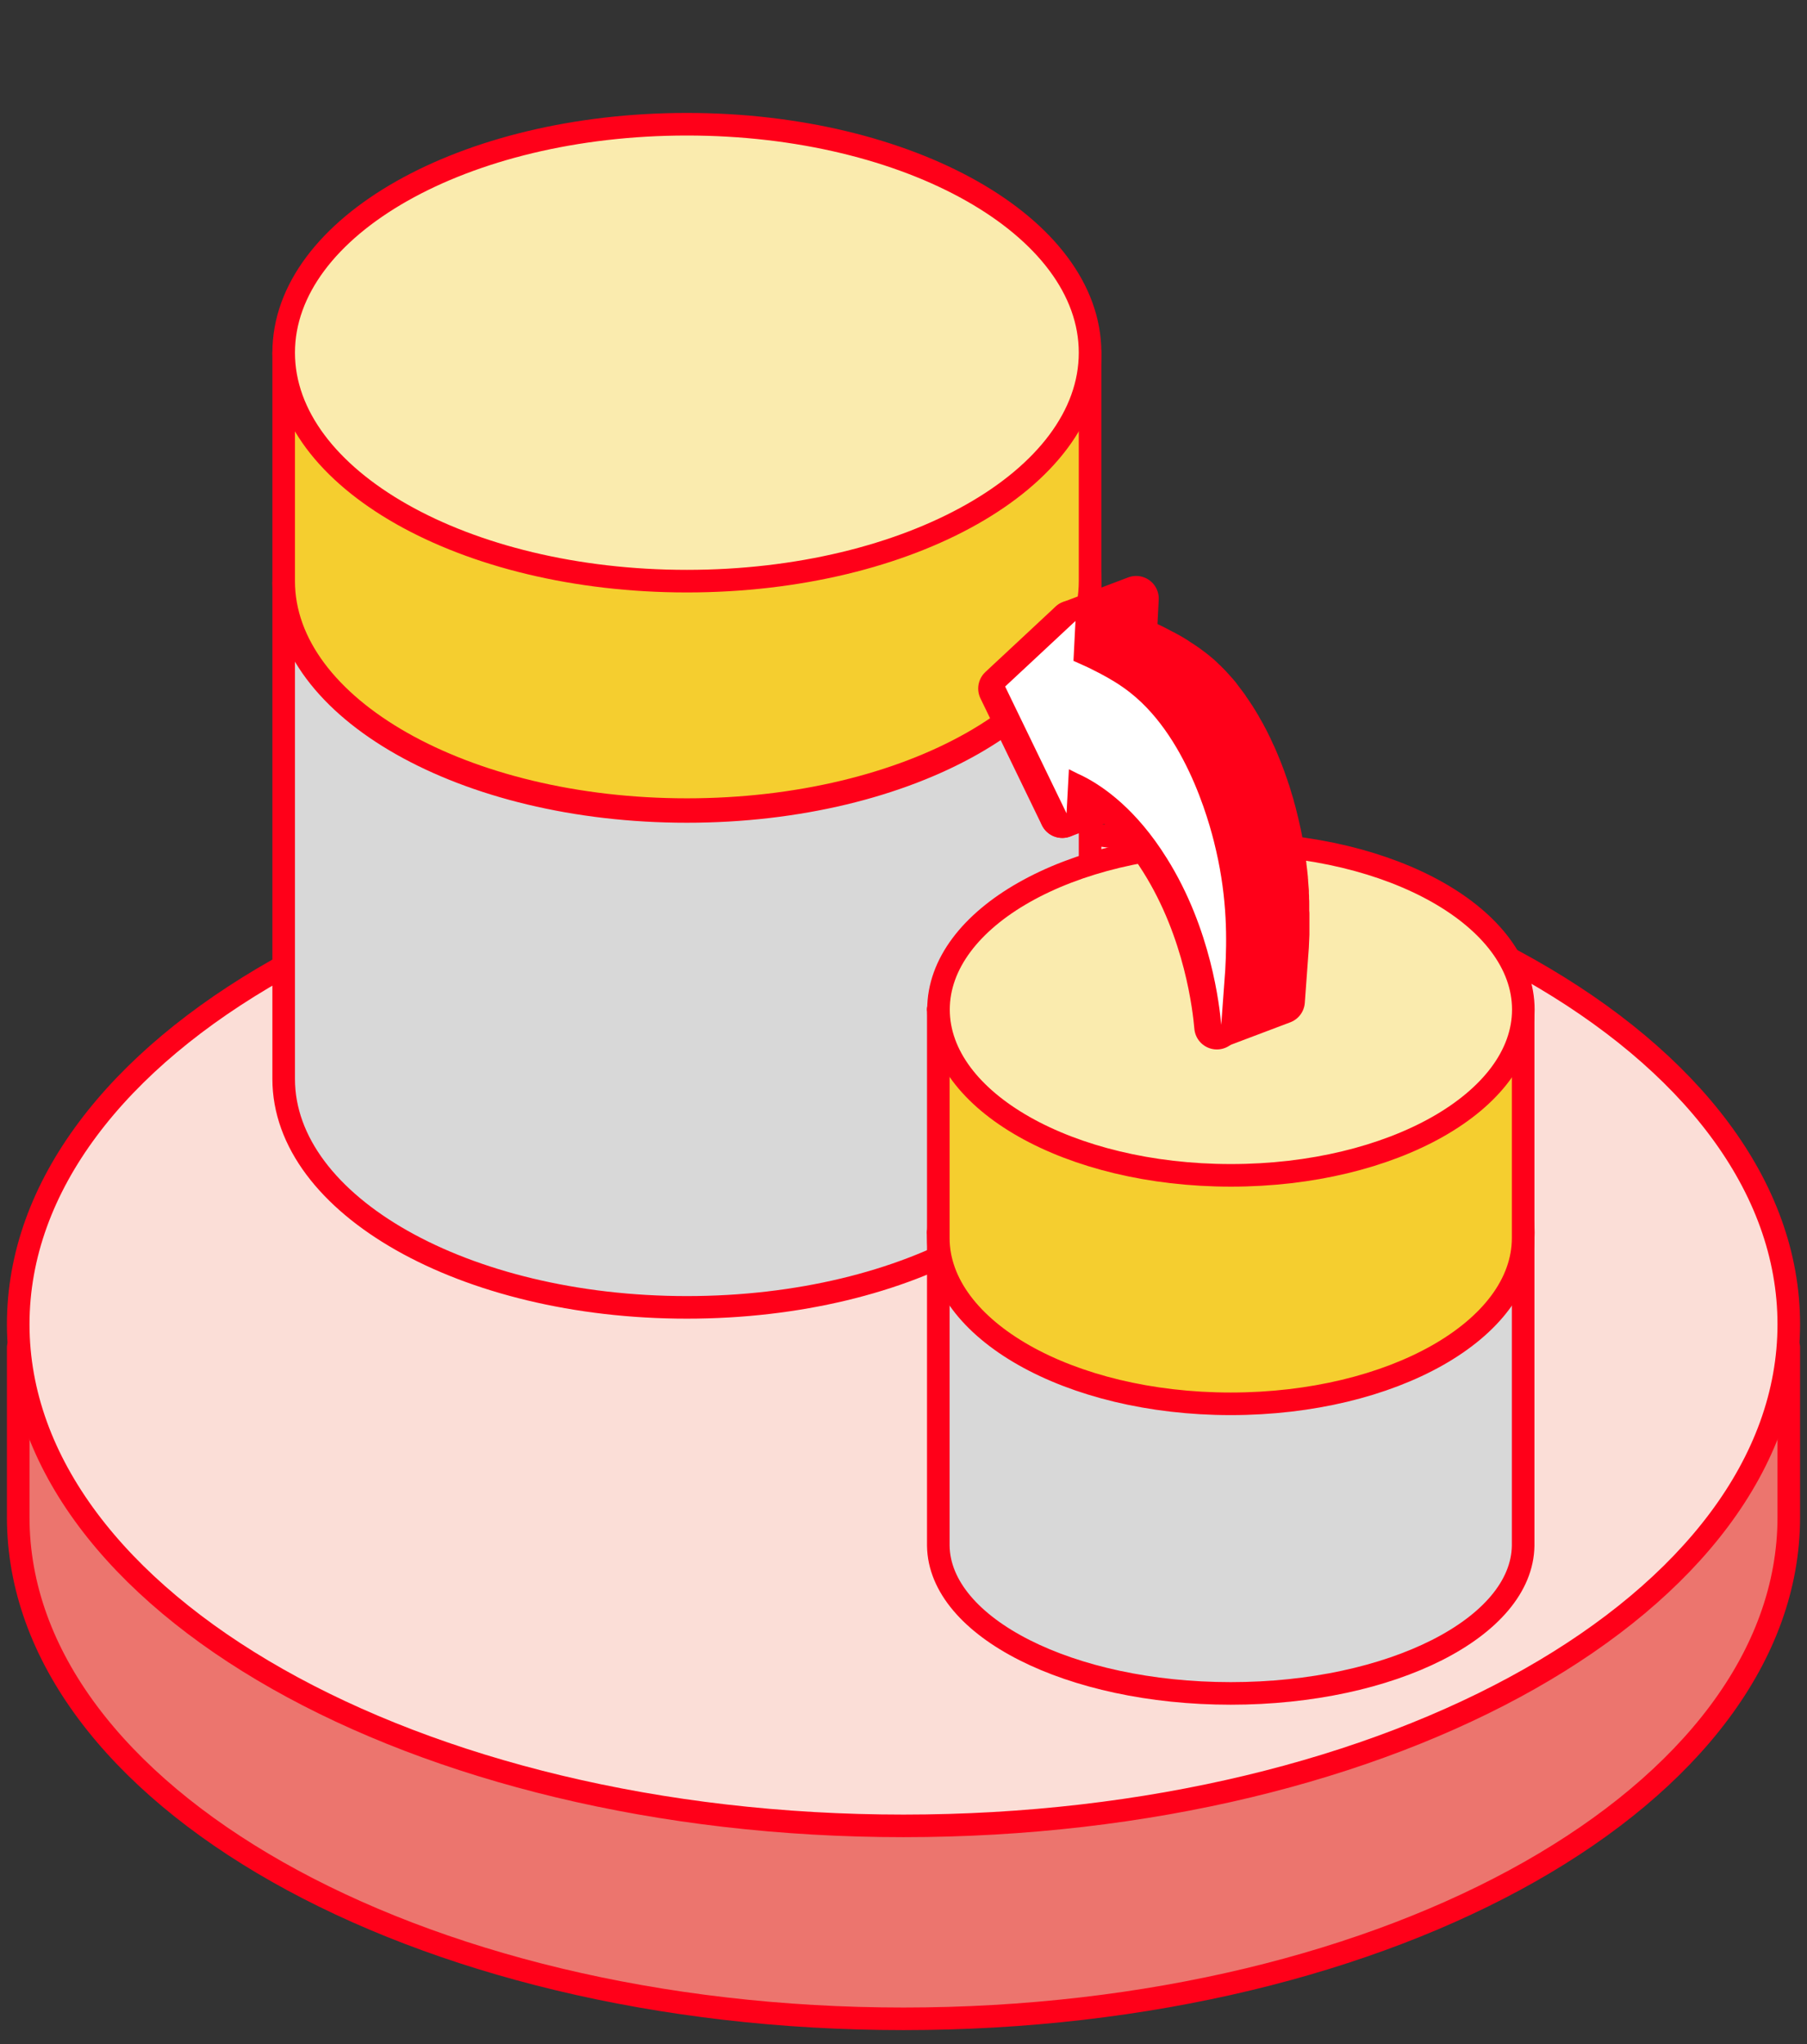 <svg width="160" height="181" viewBox="0 0 160 181" fill="none" xmlns="http://www.w3.org/2000/svg">
<rect x="0" y="0" width="160" height="181" fill="#333333" stroke="none"/>
<path d="M153.757 119.282C142.868 102.166 113.959 89.938 80 89.938C46.042 89.938 17.133 102.166 6.243 119.282H1.613V134.35C1.613 158.887 36.701 178.762 80 178.762C123.299 178.762 158.387 158.871 158.387 134.35V119.282H153.757Z" fill="#EC756E" stroke="#FF0019" stroke-width="2" stroke-linecap="round" stroke-linejoin="round"/>
<path d="M80 161.678C123.292 161.678 158.387 141.794 158.387 117.266C158.387 92.737 123.292 72.853 80 72.853C36.708 72.853 1.613 92.737 1.613 117.266C1.613 141.794 36.708 161.678 80 161.678Z" fill="#FBDED7" stroke="#FF0019" stroke-width="2" stroke-linecap="round" stroke-linejoin="round"/>
<path d="M25.118 51.623V95.536C25.118 106.699 41.105 115.766 60.819 115.766C80.533 115.766 96.52 106.715 96.52 95.536V51.623H25.118Z" fill="#D8D8D8" stroke="#FF0019" stroke-width="2" stroke-linecap="round" stroke-linejoin="round"/>
<path d="M60.819 71.853C80.536 71.853 96.52 62.796 96.52 51.623C96.52 40.451 80.536 31.394 60.819 31.394C41.102 31.394 25.118 40.451 25.118 51.623C25.118 62.796 41.102 71.853 60.819 71.853Z" fill="#D8D8D8" stroke="#FF0019" stroke-width="2" stroke-linecap="round" stroke-linejoin="round"/>
<path d="M25.118 31.23V51.46C25.118 62.623 41.105 71.69 60.819 71.69C80.533 71.69 96.52 62.639 96.52 51.46V31.23H25.118Z" fill="#F5CE2F" stroke="#FF0019" stroke-width="2" stroke-linecap="round" stroke-linejoin="round"/>
<path d="M60.819 51.46C80.536 51.46 96.52 42.403 96.52 31.23C96.52 20.057 80.536 11 60.819 11C41.102 11 25.118 20.057 25.118 31.23C25.118 42.403 41.102 51.46 60.819 51.46Z" fill="#FAEBAE" stroke="#FF0019" stroke-width="2" stroke-linecap="round" stroke-linejoin="round"/>
<path d="M83.082 109.151V136.866C83.178 144.093 94.729 149.949 108.974 149.949C123.219 149.949 134.769 144.093 134.866 136.866V109.151H83.065H83.082Z" fill="#D8D8D8" stroke="#FF0019" stroke-width="2" stroke-linecap="round" stroke-linejoin="round"/>
<path d="M108.99 123.831C123.29 123.831 134.882 117.259 134.882 109.151C134.882 101.043 123.29 94.471 108.99 94.471C94.69 94.471 83.098 101.043 83.098 109.151C83.098 117.259 94.69 123.831 108.99 123.831Z" fill="#B7B7B8" stroke="#FF0019" stroke-width="2" stroke-linecap="round" stroke-linejoin="round"/>
<path d="M83.082 89.394V109.624C83.082 117.723 94.681 124.305 108.974 124.305C123.267 124.305 134.866 117.739 134.866 109.624V89.394H83.065H83.082Z" fill="#F5CE2F" stroke="#FF0019" stroke-width="2" stroke-linecap="round" stroke-linejoin="round"/>
<path d="M108.99 104.075C123.29 104.075 134.882 97.502 134.882 89.395C134.882 81.287 123.29 74.714 108.99 74.714C94.69 74.714 83.098 81.287 83.098 89.395C83.098 97.502 94.69 104.075 108.99 104.075Z" fill="#FAEBAE" stroke="#FF0019" stroke-width="2" stroke-linecap="round" stroke-linejoin="round"/>
<path d="M94.261 68.294L100.036 66.116L99.827 70.02L94.067 72.198L94.261 68.294Z" fill="#FF0019" stroke="#FF0019" stroke-width="4" stroke-linejoin="round"/>
<path d="M94.841 55.178L100.6 53L100.423 56.517L94.647 58.695L94.841 55.178Z" fill="#FF0019" stroke="#FF0019" stroke-width="4" stroke-linejoin="round"/>
<path d="M94.841 55.178L94.664 58.695L96.019 59.308C96.326 59.469 96.664 59.63 97.035 59.824C97.826 60.243 98.761 60.776 99.697 61.518C105.037 65.728 106.973 74.085 107.295 75.504C108.296 79.844 108.247 83.442 108.102 86.071L107.747 90.927C107.602 89.297 106.876 82.457 102.924 76.166C100.213 71.81 97.293 69.842 95.729 69.019C95.471 68.874 95.245 68.777 95.067 68.697L94.261 68.293L94.051 72.197L88.614 60.969L94.825 55.178H94.841Z" fill="#FF0019" stroke="#FF0019" stroke-width="4" stroke-linejoin="round"/>
<path d="M113.926 80.909C113.926 80.716 113.926 80.522 113.926 80.328C113.926 80.248 113.926 80.151 113.926 80.07C113.926 79.925 113.926 79.748 113.91 79.602C113.91 79.441 113.91 79.28 113.894 79.118C113.894 79.054 113.894 78.989 113.894 78.925C113.878 78.65 113.845 78.376 113.829 78.102C113.829 78.021 113.829 77.941 113.813 77.86C113.813 77.844 113.813 77.828 113.813 77.812C113.781 77.441 113.732 77.07 113.684 76.682C113.684 76.634 113.684 76.586 113.668 76.553C113.668 76.44 113.636 76.311 113.619 76.182C113.587 75.973 113.555 75.747 113.523 75.521C113.506 75.408 113.474 75.279 113.458 75.15C113.426 74.989 113.41 74.827 113.377 74.682C113.361 74.553 113.329 74.44 113.313 74.311C113.248 73.988 113.184 73.65 113.103 73.327C113.087 73.23 113.055 73.101 113.006 72.94C113.006 72.924 113.006 72.907 113.006 72.891C113.006 72.859 112.99 72.811 112.974 72.778C112.942 72.649 112.91 72.536 112.877 72.375C112.861 72.294 112.829 72.214 112.813 72.117C112.781 71.972 112.732 71.811 112.684 71.649C112.668 71.585 112.651 71.536 112.635 71.456C112.635 71.407 112.603 71.359 112.603 71.326C112.555 71.181 112.506 71.02 112.458 70.859C112.426 70.73 112.377 70.6 112.345 70.472C112.297 70.294 112.232 70.117 112.168 69.939C112.135 69.826 112.103 69.729 112.071 69.633C112.071 69.6 112.055 69.584 112.038 69.552C111.909 69.165 111.764 68.761 111.603 68.358C111.571 68.278 111.538 68.197 111.506 68.116C111.377 67.777 111.216 67.422 111.071 67.068C111.038 67.003 111.006 66.922 110.974 66.858C110.974 66.826 110.941 66.793 110.925 66.761C110.587 66.003 110.199 65.228 109.748 64.47C109.732 64.438 109.715 64.406 109.699 64.374C109.699 64.357 109.667 64.341 109.667 64.325C109.361 63.793 109.022 63.276 108.667 62.776C108.635 62.712 108.602 62.663 108.554 62.599C108.489 62.518 108.425 62.422 108.36 62.341C108.263 62.212 108.167 62.083 108.054 61.938C107.989 61.857 107.941 61.776 107.876 61.696C107.747 61.534 107.602 61.373 107.473 61.228C107.441 61.195 107.408 61.147 107.376 61.115C107.376 61.115 107.344 61.083 107.328 61.066C107.167 60.889 107.005 60.711 106.844 60.55C106.763 60.453 106.666 60.373 106.57 60.292C106.537 60.26 106.505 60.227 106.473 60.195C106.441 60.163 106.408 60.131 106.376 60.098C106.247 59.969 106.102 59.84 105.957 59.727C105.828 59.614 105.682 59.502 105.537 59.389C105.392 59.276 105.231 59.163 105.085 59.05C104.908 58.921 104.731 58.808 104.569 58.695C104.456 58.614 104.327 58.55 104.214 58.469C104.182 58.437 104.134 58.421 104.101 58.388C104.053 58.356 104.021 58.34 103.972 58.308C103.714 58.146 103.456 58.001 103.214 57.872C103.101 57.808 102.988 57.743 102.875 57.695C102.52 57.501 102.198 57.34 101.907 57.195L100.488 56.549L94.728 58.727L96.084 59.34C96.39 59.502 96.729 59.663 97.1 59.856C97.471 60.05 97.89 60.292 98.31 60.55C98.342 60.566 98.391 60.599 98.423 60.631C98.858 60.905 99.31 61.212 99.762 61.566C100.084 61.825 100.391 62.083 100.681 62.373C100.714 62.405 100.746 62.438 100.778 62.47C101.052 62.744 101.327 63.018 101.585 63.293C101.617 63.325 101.649 63.373 101.682 63.406C101.891 63.631 102.085 63.873 102.262 64.115C102.359 64.244 102.472 64.374 102.569 64.519C102.682 64.664 102.779 64.809 102.875 64.954C103.23 65.471 103.569 65.987 103.876 66.503C103.908 66.551 103.94 66.6 103.956 66.664C104.392 67.422 104.779 68.197 105.134 68.955C105.182 69.052 105.231 69.165 105.279 69.262C105.44 69.617 105.586 69.971 105.715 70.31C105.747 70.391 105.779 70.472 105.811 70.552C105.973 70.972 106.118 71.375 106.247 71.746C106.295 71.875 106.328 72.004 106.376 72.133C106.441 72.311 106.505 72.504 106.553 72.665C106.602 72.794 106.634 72.924 106.666 73.053C106.715 73.214 106.763 73.375 106.812 73.52C106.844 73.633 106.876 73.746 106.908 73.843C106.957 74.004 107.005 74.166 107.037 74.311C107.054 74.392 107.086 74.488 107.102 74.569C107.134 74.714 107.167 74.859 107.199 74.972C107.199 75.021 107.231 75.085 107.231 75.134C107.263 75.295 107.296 75.424 107.328 75.521C107.441 75.989 107.521 76.44 107.602 76.876C107.634 77.037 107.667 77.199 107.683 77.344C107.747 77.683 107.796 78.021 107.844 78.36C107.86 78.489 107.876 78.602 107.892 78.731C107.957 79.183 108.005 79.618 108.038 80.038C108.038 80.119 108.038 80.199 108.054 80.28C108.086 80.619 108.102 80.957 108.134 81.296C108.134 81.458 108.134 81.619 108.151 81.78C108.151 82.022 108.167 82.264 108.183 82.506C108.183 82.7 108.183 82.893 108.183 83.087C108.183 83.281 108.183 83.49 108.183 83.668C108.183 83.942 108.183 84.216 108.183 84.474C108.183 84.62 108.183 84.765 108.183 84.894C108.183 85.297 108.151 85.7 108.134 86.071L107.78 90.83L113.539 88.653L113.894 83.797C113.91 83.458 113.926 83.087 113.942 82.716C113.942 82.668 113.942 82.635 113.942 82.587C113.942 82.49 113.942 82.393 113.942 82.296C113.942 82.022 113.942 81.764 113.942 81.474C113.942 81.393 113.942 81.329 113.942 81.248C113.942 81.135 113.942 81.006 113.942 80.893L113.926 80.909Z" fill="#FF0019" stroke="#FF0019" stroke-width="4" stroke-linejoin="round"/>
<path d="M95.227 55L95.05 58.517L96.405 59.13C96.711 59.291 97.05 59.453 97.421 59.646C98.212 60.066 99.147 60.598 100.083 61.34C105.423 65.55 107.359 73.907 107.681 75.327C108.681 79.666 108.633 83.264 108.488 85.893L108.133 90.749C107.988 89.12 107.262 82.28 103.309 75.988C100.599 71.632 97.679 69.664 96.114 68.841C95.856 68.696 95.63 68.6 95.453 68.519L94.646 68.115L94.437 72.02L89 60.791L95.211 55H95.227Z" fill="white"/>
</svg>
